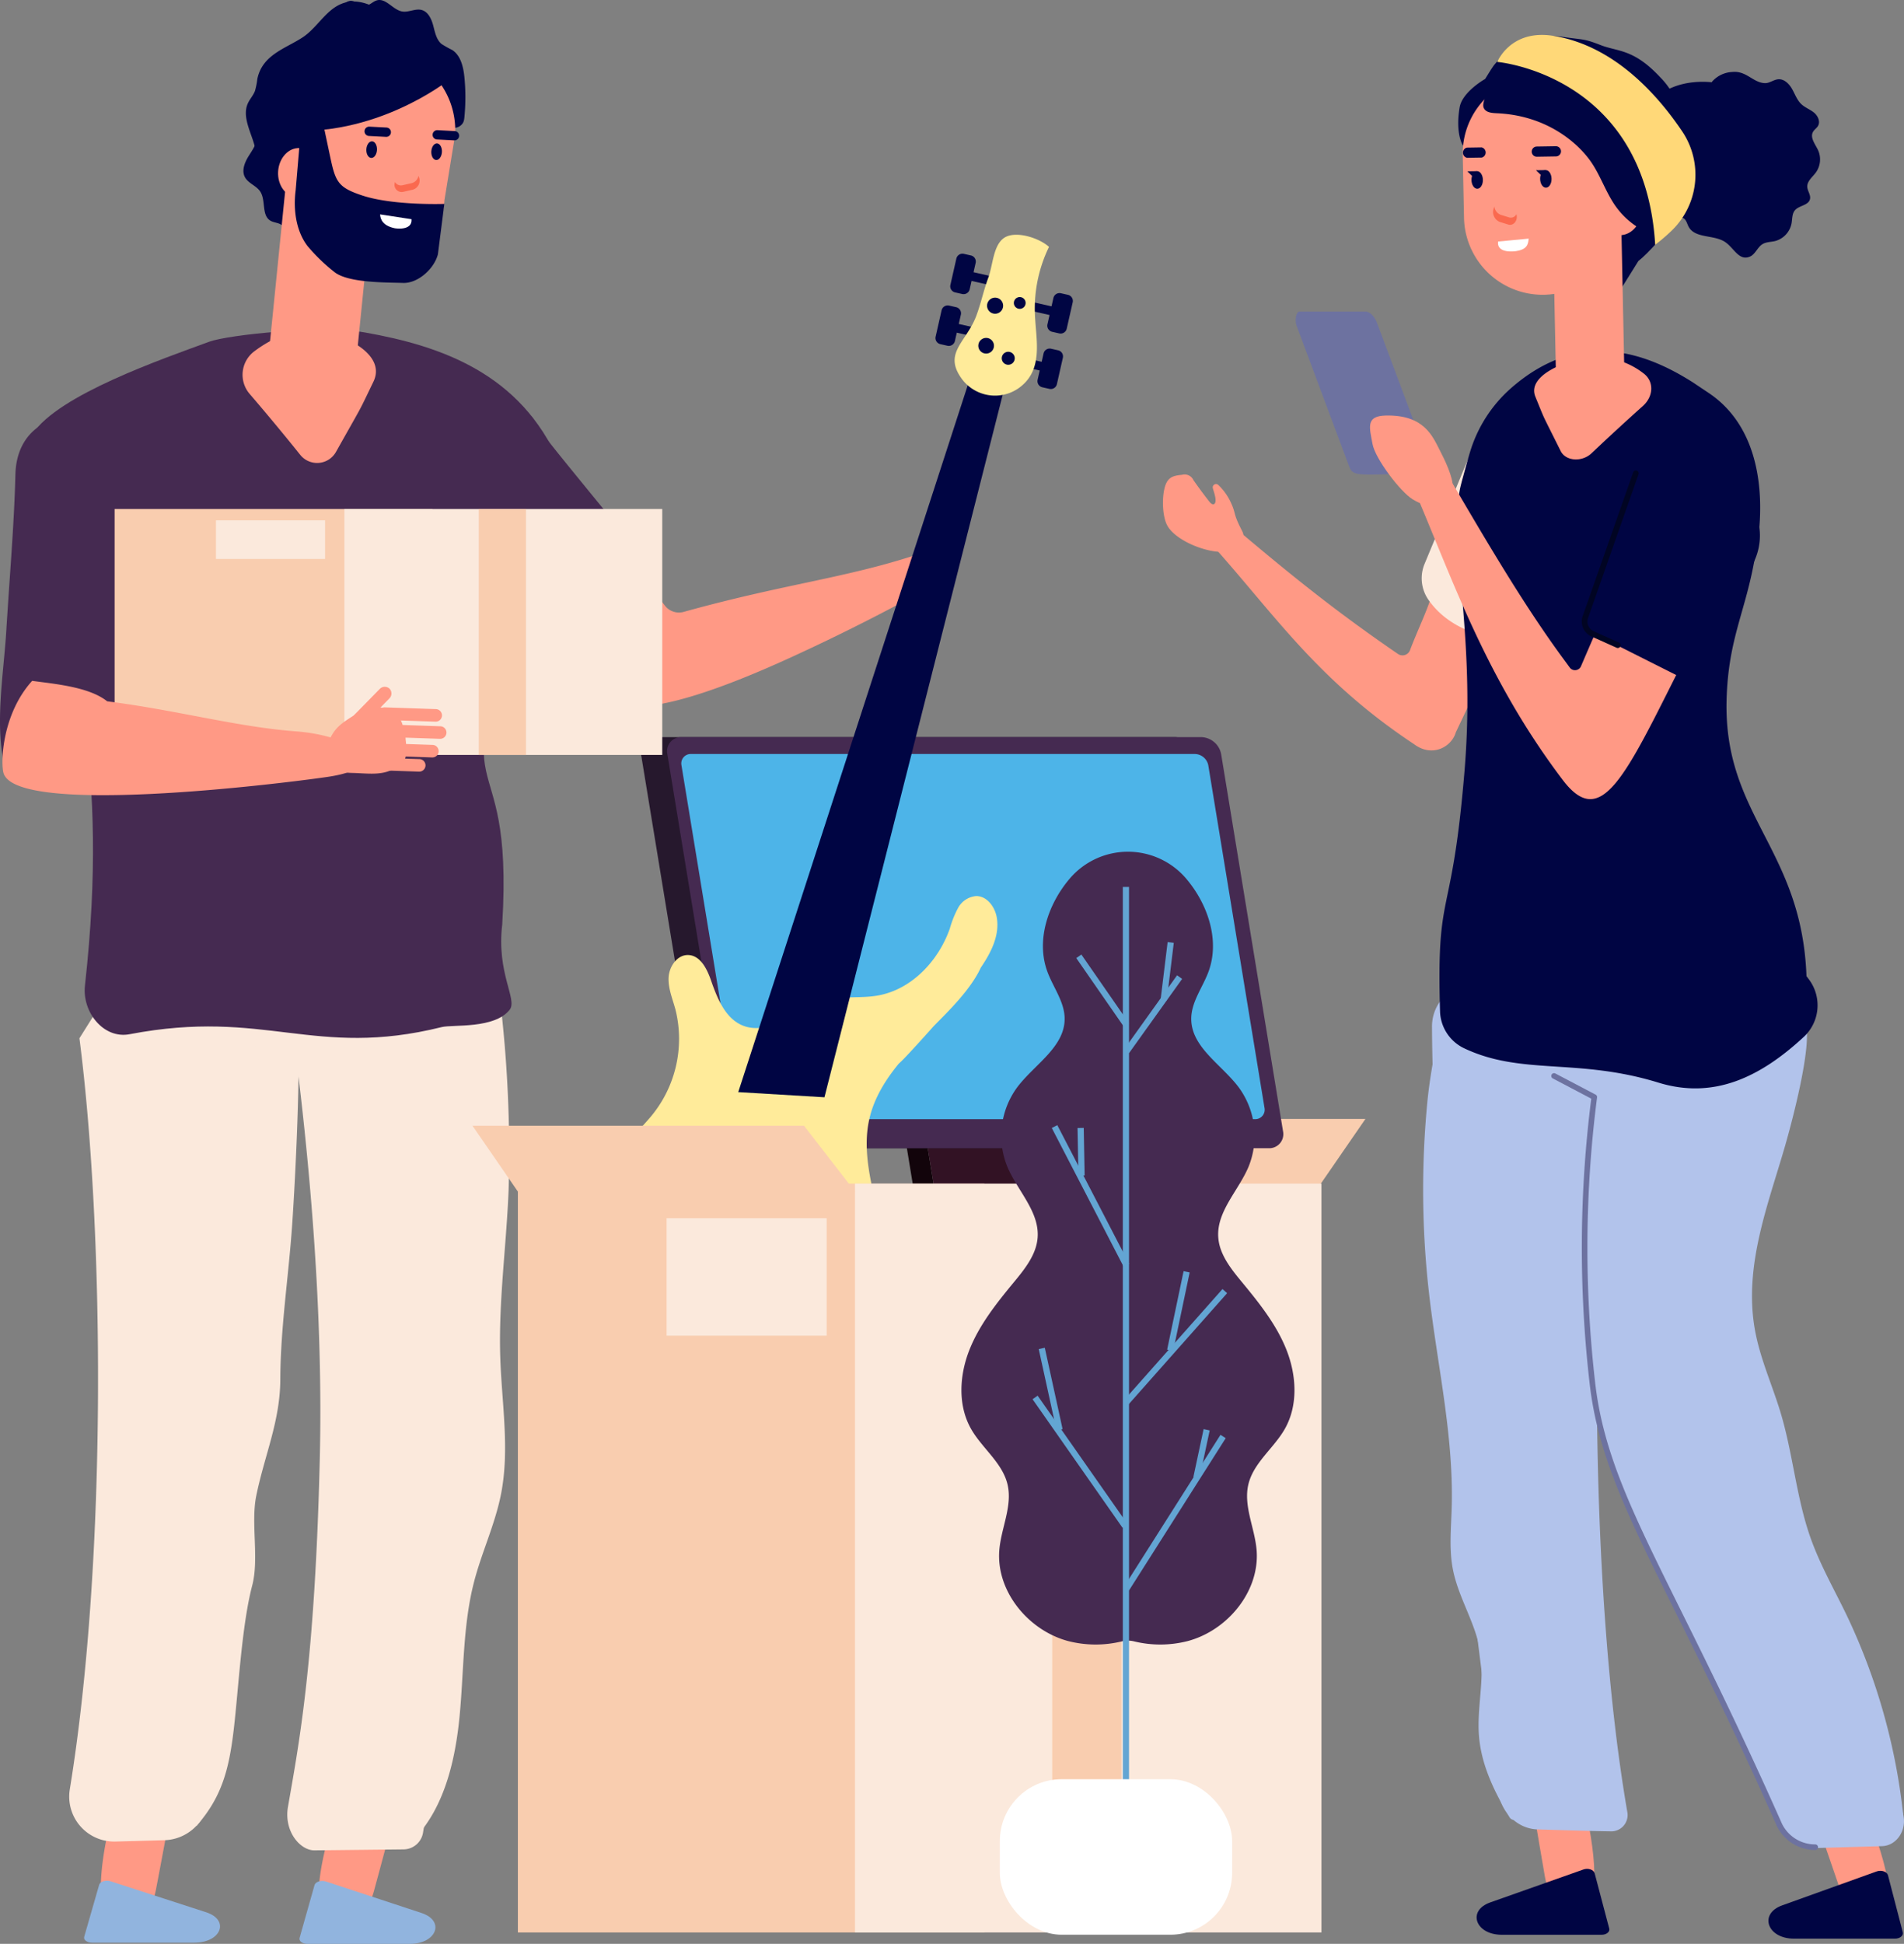 <svg xmlns="http://www.w3.org/2000/svg" width="466.769" height="476.446" viewBox="0 0 466.769 476.446">
  <rect x="0" y="0" width="466.769" height="476.446" fill="#808080" stroke="none"/>
  <g id="img_success_reserved" transform="translate(-919.459 -187.018)">
    <g id="Сгруппировать_1747" data-name="Сгруппировать 1747" transform="translate(1159.286 461.27)">
      <path id="Контур_4975" data-name="Контур 4975" d="M1234.664,563.807h83.649l11.264-16.339h-82.266Z" transform="translate(-1234.664 -547.468)" fill="#f9cdaf"/>
    </g>
    <g id="Сгруппировать_1749" data-name="Сгруппировать 1749" transform="translate(1076.55 367.684)">
      <g id="Сгруппировать_1748" data-name="Сгруппировать 1748" transform="translate(60.015 67.995)">
        <path id="Контур_4976" data-name="Контур 4976" d="M1204.8,515.092l7.252,44.185h5.111l-6.413-39.075A6.264,6.264,0,0,0,1204.8,515.092Z" transform="translate(-1204.803 -514.135)" fill="#12040b"/>
        <path id="Контур_4977" data-name="Контур 4977" d="M1218.72,558.967l-7.407-45.132H1256.3l7.407,45.132Z" transform="translate(-1206.36 -513.834)" fill="#321224"/>
      </g>
      <path id="Контур_4978" data-name="Контур 4978" d="M1273.42,525.237H1146.014a5.123,5.123,0,0,1-4.866-4.179l-15.167-92.41a3.456,3.456,0,0,1,3.494-4.179H1256.88a5.122,5.122,0,0,1,4.865,4.179l15.167,92.41A3.456,3.456,0,0,1,1273.42,525.237Z" transform="translate(-1125.925 -424.468)" fill="#26182d"/>
      <path id="Контур_4979" data-name="Контур 4979" d="M1281.908,525.237H1154.5a5.123,5.123,0,0,1-4.866-4.179l-15.167-92.41a3.456,3.456,0,0,1,3.493-4.179h127.406a5.122,5.122,0,0,1,4.865,4.179l15.167,92.41A3.457,3.457,0,0,1,1281.908,525.237Z" transform="translate(-1127.954 -424.468)" fill="#452a51"/>
      <path id="Контур_4980" data-name="Контур 4980" d="M1141.39,429.911h123.5a3.426,3.426,0,0,1,3.28,2.764l7.051,42.96,5.769,35.151.962,5.864a2.311,2.311,0,0,1-2.372,2.764h-123.5a3.427,3.427,0,0,1-3.28-2.764l-3.758-22.9-2.974-18.119-7.051-42.96A2.312,2.312,0,0,1,1141.39,429.911Z" transform="translate(-1129.047 -425.77)" fill="#4db4e8"/>
    </g>
    <path id="Контур_4981" data-name="Контур 4981" d="M1183.742,365.428c-17.213,5.6-32.331,7.1-56.562,13.839a4.33,4.33,0,0,1-4.531-1.452c-3.466-4.422-8.629-11.129-9.959-12.814-6.629,4.447-17.328,7.58-25.484,10.01,4.638,6.4,19.855,22.5,26.414,27,.042.023,6.6,3.472,38.529-11,19.076-8.646,34.018-16.95,39.51-20.157l-1.575-7.065A52.646,52.646,0,0,0,1183.742,365.428Z" transform="translate(-40.115 -42.272)" fill="#ff9985"/>
    <path id="Контур_4982" data-name="Контур 4982" d="M1066.355,324.66c-8.208-1.978-17.747,10.323-13.1,17.313l1.027,1.541c5.451,8.035,20.832,24.246,25.907,32.47,1.624,2.632,4.3,2.155,7.3,1.37,7.69-2.011,13.451-6.645,20.1-11.33a6.8,6.8,0,0,0,1.78-9.19c-2.421-3.85-23.882-29.263-25.989-32.664-5.875-9.483,3.929,5.543-6.986,2.912Z" transform="translate(-31.704 -32.039)" fill="#452a51"/>
    <g id="Сгруппировать_1753" data-name="Сгруппировать 1753" transform="translate(1268.341 422.508)">
      <path id="Контур_4983" data-name="Контур 4983" d="M1379.415,577.788c2,17.622,6.111,35.092,5.586,52.839-.148,5-.66,10.065.273,14.962,1.357,7.125,5.666,13.311,6.758,20.49,1.02,6.7-.871,13.559-.354,20.329.556,7.274,3.807,13.838,7.494,20.03a1.347,1.347,0,0,0,2.5-.857c-.981-33.065-1.545-66.157-1.131-99.234V508.471c-3.537-1.176-7.173-1.984-10.612-3.466a4.137,4.137,0,0,1-2.3-1.778c-.684-1.426.16-3.276-.447-4.745-2.989-7.221-4.4,7.81-4.473,8.467-.924,8.019-2.87,15.881-3.655,23.966A223.927,223.927,0,0,0,1379.415,577.788Z" transform="translate(-1377.995 -496.523)" fill="#b2c3eb"/>
      <path id="Контур_4984" data-name="Контур 4984" d="M1478.819,590.7c1.258,7.283,4.369,13.9,6.445,20.916,2.913,9.841,3.786,20.456,7.15,30.092,2.357,6.752,5.867,12.827,8.925,19.168a151.3,151.3,0,0,1,13.919,49.319,472.4,472.4,0,0,0-39.778-77.834c-7.291-11.462-15.409-23.626-15.79-37.989-.225-8.474,2.326-16.663,4.84-24.6,4.5-14.19,9.032-28.481,15.731-41.385,2.988-5.755,8.332-21.21,11.027-12.591,1.717,5.487-3.474,24.678-4.976,29.912C1482.179,560.1,1476.126,575.1,1478.819,590.7Z" transform="translate(-1397.528 -500.52)" fill="#b2c3eb"/>
      <path id="Контур_4985" data-name="Контур 4985" d="M1426.973,773.068H1414.08c.8,4.726,1.587,9.455,2.415,14.16,2.363,13.431,16.535,17.818,10.73-12.786C1427.139,773.994,1427.057,773.521,1426.973,773.068Z" transform="translate(-1386.625 -562.656)" fill="#ff9985"/>
      <g id="Сгруппировать_1750" data-name="Сгруппировать 1750" transform="translate(13.114 222.57)">
        <path id="Контур_4986" data-name="Контур 4986" d="M1398.561,797.276l22.876-8.083c1.127-.4,2.5.062,2.722.915l3.583,13.576c.208.791-.681,1.517-1.856,1.517h-24.5C1394.946,805.2,1392.843,799.3,1398.561,797.276Z" transform="translate(-1395.23 -789.047)" fill="#000543"/>
      </g>
      <path id="Контур_4987" data-name="Контур 4987" d="M1382.356,509.27a8.473,8.473,0,0,1,7.151-4.094h32.656l2.109.064,1.621,2.119-.083,8.873c-6.044,46.617-6.959,133.65,2.9,190.841a4.013,4.013,0,0,1-3.716,4.9c-2.344-.021-6.86-.127-18.265-.48-4.822-.148-8.869-4.018-9.632-9.206-3.573-24.307-6.7-49.056-9.466-77.109-4.885-49.629-6.718-92.9-6.772-110.218A10.47,10.47,0,0,1,1382.356,509.27Z" transform="translate(-1378.68 -498.592)" fill="#b2c3eb"/>
      <path id="Контур_4988" data-name="Контур 4988" d="M1517.682,773.068h-13.116q2.834,8.316,5.712,16.6c4.681,13.391,19.447,16.566,8.366-13.908C1518.323,774.885,1518,773.967,1517.682,773.068Z" transform="translate(-1408.263 -562.656)" fill="#ff9985"/>
      <g id="Сгруппировать_1751" data-name="Сгруппировать 1751" transform="translate(84.652 223.044)">
        <path id="Контур_4989" data-name="Контур 4989" d="M1492.628,798.142l23.175-8.321c1.142-.41,2.53.064,2.758.943l3.63,13.975c.211.813-.689,1.561-1.881,1.561h-24.822C1488.966,806.3,1486.835,800.221,1492.628,798.142Z" transform="translate(-1489.254 -789.671)" fill="#000543"/>
      </g>
      <path id="Контур_4990" data-name="Контур 4990" d="M1436.552,506.893l.858-3.463H1472.9l.45.262c.778.118,2.445.27,3.4.357a20.331,20.331,0,0,1,3.826.513l4.228,1.336-3.187,10.967c-20.851,71.7-20.851,71.7-2.263,116.39,14.82,35.636,20.511,47.366,28.546,73.843,1.185,3.9-1.364,7.972-5.083,8.08l-16.806.485a9.721,9.721,0,0,1-9.034-6.045c-27.273-61.4-42.619-80.549-45.643-108.15C1427.688,568.086,1429.49,535.383,1436.552,506.893Z" transform="translate(-1390.312 -498.175)" fill="#b2c3eb"/>
      <g id="Сгруппировать_1752" data-name="Сгруппировать 1752" transform="translate(31.416 27.542)">
        <path id="Контур_4991" data-name="Контур 4991" d="M1483.738,723.127a10.449,10.449,0,0,1-9.405-6.454c-9.64-21.7-17.843-38.23-24.432-51.511-12.035-24.248-19.3-38.883-21.266-56.843a290.2,290.2,0,0,1,.451-69.347l-9.433-4.96a.684.684,0,1,1,.637-1.211l9.857,5.181a.684.684,0,0,1,.36.7,288.529,288.529,0,0,0-.51,69.491c1.941,17.717,9.164,32.272,21.131,56.384,6.6,13.292,14.805,29.833,24.458,51.562a9.038,9.038,0,0,0,8.387,5.638.685.685,0,0,1,.041,1.37C1483.92,723.125,1483.829,723.127,1483.738,723.127Z" transform="translate(-1419.286 -532.722)" fill="#6d72a0"/>
      </g>
    </g>
    <path id="Контур_4992" data-name="Контур 4992" d="M1484.966,214.329c.729,1.271,1.218,2.73,2.271,3.734.9.857,2.126,1.284,3.094,2.064s1.66,2.217,1,3.316c-.313.521-.869.856-1.18,1.376-.878,1.465.561,3.109,1.251,4.635a5.5,5.5,0,0,1-.606,5.406c-.817,1.1-2.115,2.07-2.085,3.435.026,1.076.927,2.048.657,3.1-.4,1.539-2.688,1.5-3.7,2.72-.713.861-.61,2.1-.81,3.2a5.57,5.57,0,0,1-4.008,4.315c-1.062.261-2.228.2-3.162.791-1.2.767-1.712,2.448-3.013,3.017-2.706,1.177-3.9-2.085-6.1-3.564-2.768-1.863-7.389-.8-8.964-3.78-.369-.7-.53-1.585-1.186-2.011s-1.591-.2-2.3-.561c-1.331-.67-1.147-2.8-1.879-4.035a9.477,9.477,0,0,0-.733-.731c-6.079-6.422-8.21-14.922-4.526-21.163,3.052-5.171,9.367-7.548,16.3-6.883.051-.064.075-.131.129-.194a7.026,7.026,0,0,1,4.908-2.321c3.481-.36,5.053,2.617,7.994,2.735,1.125.044,2.124-.841,3.248-.942C1483.025,211.855,1484.238,213.058,1484.966,214.329Z" transform="translate(-126.198 -5.535)" fill="#000543"/>
    <g id="Сгруппировать_1754" data-name="Сгруппировать 1754" transform="translate(1276.947 195.836)">
      <path id="Контур_4993" data-name="Контур 4993" d="M1425.542,250.96c3.7-2.781,11.141-5.509,13.987-7.863a29.086,29.086,0,0,0,5.293-5.282,11.861,11.861,0,0,0,2.038-5.43c-.006.033-1.573-2.837-.311-.733a20.049,20.049,0,0,1-2.878-14.245,18.24,18.24,0,0,0-4.707-8.531c-6.674-7.2-10.383-6.333-14.757-8.039-4.293-1.675-4.094-1.217-9.618-2.052a17.563,17.563,0,0,0-13.648,3.943,33.018,33.018,0,0,0-2.869,3.037c-.778,1.088-1.458,2.245-2.17,3.379-1.217.691-5.683,3.6-6.251,6.958-1.114,6.592.833,9.4.833,9.4,3.341-.51,6.424-4.972,9.289-4.373a9.23,9.23,0,0,1,2.586,1.052c4,2.511,7.306,4.554,8.626,9.454,1.082,4.018-.393,8.912,2.541,12,2.623,2.757,7.558,2.6,10.409,5.153A7.353,7.353,0,0,1,1425.542,250.96Z" transform="translate(-1389.307 -198.608)" fill="#000543"/>
      <path id="Контур_4994" data-name="Контур 4994" d="M1461.484,237.75c-.574,3.252-12.394,18.45-17.149,22.134-.019.015-4.631,7.46-4.65,7.446-5.554-4.224-1.016-16.632-1.016-16.632,1.174-1.2,1.733-3.657,1.287-6.343-.593-3.566-2.728-6.177-4.77-5.83-.155.027-.271.158-.411.229l11.752-14.6C1449.169,230.186,1463.83,224.462,1461.484,237.75Z" transform="translate(-1400.18 -204.716)" fill="#000543"/>
    </g>
    <g id="Сгруппировать_1755" data-name="Сгруппировать 1755" transform="translate(1204.56 290.256)">
      <path id="Контур_4995" data-name="Контур 4995" d="M1314.411,355.755c16.767,14.262,27.545,22.6,41.095,31.9a1.973,1.973,0,0,0,3.009-1.068c3.123-8.108,5.935-12.6,6.963-21.172,8.58,3.6,13.845,4.915,21.877,4.259l-17.647,37.163c-1.04,3.639-5.813,6.254-10.234,2.946-23.759-15.745-34.109-31.7-49.7-49.071C1314.063,359.213,1311.772,359.207,1314.411,355.755Z" transform="translate(-1297.899 -330.608)" fill="#ff9985"/>
      <path id="Контур_4996" data-name="Контур 4996" d="M1310.815,346.762a13.911,13.911,0,0,0-3.082-4.317.812.812,0,0,0-1.341.783c.238.925,1.13,3.217.386,3.855-.363.312-.89-.1-1.185-.472q-2.057-2.632-3.971-5.372a2.358,2.358,0,0,0-2.779-1.274c-2.368.213-3.742.641-4.374,3.651-.565,2.691-.35,6.667.724,8.708,2.062,3.92,10.439,7.148,14.657,6.425,2.187-.374,5.048-2.46,3.729-5.009C1311.2,349.145,1312.2,349.749,1310.815,346.762Z" transform="translate(-1294.167 -326.823)" fill="#ff9985"/>
      <path id="Контур_4997" data-name="Контур 4997" d="M1392.764,322.7l-14.5,34.92a9.221,9.221,0,0,0,.844,8.738c2.8,4.09,8.7,9.283,20.776,10C1399.886,376.366,1413.278,339.705,1392.764,322.7Z" transform="translate(-1314.106 -322.704)" fill="#fbe9dc"/>
    </g>
    <g id="Сгруппировать_1757" data-name="Сгруппировать 1757" transform="translate(1310.563 290.461)">
      <g id="Сгруппировать_1756" data-name="Сгруппировать 1756" transform="translate(0 0)">
        <path id="Контур_4998" data-name="Контур 4998" d="M1433.489,358.864c1.838-7.359,3.341-14.86,4.548-21.569,3.358-18.676,27.552-17.872,34.18-4.589l-15.563,35.427C1448.542,369.4,1440.64,364.826,1433.489,358.864Z" transform="translate(-1433.489 -322.974)" fill="#267067"/>
      </g>
    </g>
    <path id="Контур_4999" data-name="Контур 4999" d="M1389.4,403.077c2.547-30.675-2.718-50.236-1.465-66.19l-.07-.056q.087-.912.222-1.817a23.388,23.388,0,0,1,.555-2.58c.009-.035.011-.071.02-.106.634-2.284,1.322-4.947,2.134-7.6a33.807,33.807,0,0,1,10.045-15.552c16.938-14.822,33.262-8.548,44.5-1.413l3.868,2.584c18.219,12.168,11.44,40.015,11.44,40.015-2.264,13.562-6.589,20.092-7,35.207-.766,28.538,18.444,36.447,19.584,67.755,0,0,.275.351.693.924a10.564,10.564,0,0,1-1.218,13.841c-10.936,10.182-22.349,15.464-35.787,11.329-19.882-6.117-33.478-1.687-47.677-8.446a10.351,10.351,0,0,1-5.843-9.045C1382.482,430.871,1386.251,440.988,1389.4,403.077Z" transform="translate(-110.914 -27.051)" fill="#000543"/>
    <path id="Контур_5000" data-name="Контур 5000" d="M1337.838,287.4h16.272c.913,0,2.105,1.023,2.767,2.783l12.517,33.46c.588,1.573-.207,3.492-1.438,3.5-15.346.1-16.9.921-17.889-1.726l-12.918-34.574C1336.643,289.488,1337.062,287.4,1337.838,287.4Z" transform="translate(-99.834 -24.005)" fill="#6d72a0"/>
    <g id="Сгруппировать_1766" data-name="Сгруппировать 1766" transform="translate(1278.041 202.607)">
      <g id="Сгруппировать_1764" data-name="Сгруппировать 1764" transform="translate(0 0)">
        <g id="Сгруппировать_1763" data-name="Сгруппировать 1763">
          <path id="Контур_5001" data-name="Контур 5001" d="M1404.115,231.325l21.139-.33a1.728,1.728,0,0,0,1.7-1.75l-.176-11.262a3.415,3.415,0,0,0-3.457-3.351l-19.457.3a8.2,8.2,0,0,0,.256,16.389Z" transform="translate(-1391.952 -209.211)" fill="#ffa27f"/>
          <path id="Контур_5002" data-name="Контур 5002" d="M1444.308,256.705a22.105,22.105,0,0,1-4.127,7.638c-.017.018-.012.094-.028.077A15.529,15.529,0,0,1,1435.6,253.7c1.323-1.007,2.223-3.334,2.172-6.029-.069-3.579-1.786-6.444-3.837-6.4a1.6,1.6,0,0,0-.436.165l13.611-12.62C1448.831,235.112,1448.514,244.025,1444.308,256.705Z" transform="translate(-1400.969 -212.604)" fill="#000543"/>
          <g id="Сгруппировать_1758" data-name="Сгруппировать 1758" transform="translate(0 7.166)">
            <path id="Контур_5003" data-name="Контур 5003" d="M1397.851,216.926a19.1,19.1,0,0,0-7.1,15.155l.317,15.461a19.275,19.275,0,0,0,38.542-.791L1429.3,231.8Z" transform="translate(-1390.745 -216.926)" fill="#ff9985"/>
          </g>
          <g id="Сгруппировать_1759" data-name="Сгруппировать 1759" transform="translate(22.159 38.194)">
            <path id="Контур_5004" data-name="Контур 5004" d="M1434.686,302.233l-11.182.229c-1.537.032-2.828-1.569-2.869-3.557l-.765-37.3c-.04-1.987,1.184-3.641,2.722-3.672l11.181-.23c1.538-.031,2.83,1.57,2.87,3.558l.765,37.3C1437.448,300.549,1436.224,302.2,1434.686,302.233Z" transform="translate(-1419.869 -257.705)" fill="#ff9985"/>
          </g>
          <path id="Контур_5005" data-name="Контур 5005" d="M1414.213,234.2l4.687-.073a1.245,1.245,0,1,1,.039,2.49l-4.687.073a1.245,1.245,0,0,1-.039-2.49Z" transform="translate(-1396.064 -213.872)" fill="#000543"/>
          <path id="Контур_5006" data-name="Контур 5006" d="M1391.769,234.554l3.639-.056a1.285,1.285,0,0,1,.039,2.49l-3.639.057a1.285,1.285,0,0,1-.039-2.49Z" transform="translate(-1390.763 -213.962)" fill="#000543"/>
          <path id="Контур_5007" data-name="Контур 5007" d="M1400.718,253.944l.147-.418a2.4,2.4,0,0,0,1.55,2.049l2.1.647a1.514,1.514,0,0,0,1.75-.8l.047.236c.284,1.421-.829,2.678-2.042,2.305l-2.1-.647A2.615,2.615,0,0,1,1400.718,253.944Z" transform="translate(-1393.092 -218.512)" fill="#fa694f"/>
          <g id="Сгруппировать_1760" data-name="Сгруппировать 1760" transform="translate(17.968 26.103)">
            <path id="Контур_5008" data-name="Контур 5008" d="M1415.695,243.991c.019,1.189.66,2.144,1.435,2.132s1.385-.986,1.366-2.176-.661-2.144-1.434-2.132S1415.677,242.8,1415.695,243.991Z" transform="translate(-1414.68 -241.815)" fill="#000543"/>
            <path id="Контур_5009" data-name="Контур 5009" d="M1416.743,241.815l-2.382.037,1.491,1.445Z" transform="translate(-1414.361 -241.815)" fill="#000543"/>
          </g>
          <g id="Сгруппировать_1761" data-name="Сгруппировать 1761" transform="translate(1.138 26.366)">
            <path id="Контур_5010" data-name="Контур 5010" d="M1393.575,244.337c.019,1.189.66,2.143,1.433,2.132s1.386-.987,1.367-2.176-.661-2.144-1.433-2.132S1393.557,243.147,1393.575,244.337Z" transform="translate(-1392.56 -242.161)" fill="#000543"/>
            <path id="Контур_5011" data-name="Контур 5011" d="M1394.622,242.161l-2.382.037,1.491,1.445Z" transform="translate(-1392.241 -242.161)" fill="#000543"/>
          </g>
          <g id="Сгруппировать_1762" data-name="Сгруппировать 1762" transform="translate(33.028 28.93)">
            <path id="Контур_5012" data-name="Контур 5012" d="M1439.471,245.531c3.009-.062,5.509,2.827,5.584,6.454s-2.305,6.615-5.315,6.677-5.509-2.827-5.584-6.453S1436.46,245.592,1439.471,245.531Z" transform="translate(-1434.154 -245.53)" fill="#ff9985"/>
          </g>
          <path id="Контур_5013" data-name="Контур 5013" d="M1435.071,222.3c-2.247-4.443-2.97-10.082-7.017-12.936-2.506-1.766-5.758-2.008-8.8-1.793a70.55,70.55,0,0,0-10.845,1.916l-7.815,1.8a1.93,1.93,0,0,0-.847.345,1.988,1.988,0,0,0-.5.888c-.444,1.261-2.2,4.326-1.834,5.625.408,1.457,2.259,1.478,3.488,1.538,12.626.626,20.1,7.821,22.941,11.987,2.338,3.433,3.629,7.52,6.05,10.895a19.284,19.284,0,0,0,5.914,5.391c.1.057.2.1.3.156l6.479-15.988C1439.939,228.956,1436.933,225.985,1435.071,222.3Z" transform="translate(-1392.327 -207.507)" fill="#000543"/>
        </g>
      </g>
      <g id="Сгруппировать_1765" data-name="Сгруппировать 1765" transform="translate(8.655 42.9)">
        <path id="Контур_5014" data-name="Контур 5014" d="M1409.647,263.891c-.148,1.318-.273,2.631-3.132,3.064,0,0-4.778.759-4.37-2.355Z" transform="translate(-1402.121 -263.891)" fill="#fff"/>
      </g>
    </g>
    <path id="Контур_5015" data-name="Контур 5015" d="M1401.892,204.887s36.237,3.1,38.707,44.813a44.049,44.049,0,0,0,3.959-3.382A19.027,19.027,0,0,0,1447.282,222c-6.1-9.089-16.823-21.175-31.716-23.514C1405.108,196.847,1401.892,204.887,1401.892,204.887Z" transform="translate(-115.369 -2.69)" fill="#ffd878"/>
    <path id="Контур_5016" data-name="Контур 5016" d="M1427.268,302.143a18.824,18.824,0,0,1,13.258,3.85c2.655,1.937,2.6,5.622-.131,8.067q-6.36,5.688-12.527,11.535c-2.387,2.263-6.353,1.986-7.612-.543-4.952-9.942-3.6-6.969-6.19-13.3C1411.932,306.542,1421.673,302.765,1427.268,302.143Z" transform="translate(-118.209 -27.506)" fill="#ff9985"/>
    <g id="Сгруппировать_1769" data-name="Сгруппировать 1769" transform="translate(1255.321 288.856)">
      <g id="Сгруппировать_1767" data-name="Сгруппировать 1767" transform="translate(0)">
        <path id="Контур_5017" data-name="Контур 5017" d="M1380.826,335.5q1.4,2.378,2.807,4.783c8.751,14.924,17.8,30.355,27.259,43.269l1.885,2.573a1.6,1.6,0,0,0,2.768-.3c1.582-3.691,4.378-10.176,5.012-11.407l19.725,10.79c-13.938,27.705-19.779,40.938-29.214,28.48-18.347-24.2-26.609-48.012-35.51-69.043-.813-1.921-1.6-3.911-2.369-5.713C1376.331,338.762,1377.984,337.954,1380.826,335.5Z" transform="translate(-1363.826 -324.365)" fill="#ff9985"/>
        <path id="Контур_5018" data-name="Контур 5018" d="M1378.016,329.44c1.121,2.166,3.277,6.552,3.134,8.987s.082,2.048-1.978,3.355c-2.653,1.684-5.175,1.28-7.845-.376-3.078-1.908-9.176-9.972-9.824-13.534-.733-4.031-1.771-6.89,3.24-7C1374.148,320.662,1376.2,325.923,1378.016,329.44Z" transform="translate(-1360.883 -320.864)" fill="#ff9985"/>
      </g>
      <path id="Контур_5019" data-name="Контур 5019" d="M1471.43,359.127,1460.8,384.016a6.589,6.589,0,0,1-9.019,3.3l-19.693-9.895a6.581,6.581,0,0,1-3.1-8.486c5.052-11.727,14.844-35.509,14.844-35.509l18.281,5.627A14.886,14.886,0,0,1,1471.43,359.127Z" transform="translate(-1377.042 -323.868)" fill="#000543"/>
      <g id="Сгруппировать_1768" data-name="Сгруппировать 1768" transform="translate(51.911 13.467)">
        <path id="Контур_5020" data-name="Контур 5020" d="M1430.183,378.321a4.008,4.008,0,0,1-.852-4.037l12.379-35.254a.694.694,0,0,1,.885-.427.7.7,0,0,1,.427.885l-12.378,35.254a2.6,2.6,0,0,0,1.387,3.23l6.257,2.811a.7.7,0,0,1-.572,1.269l-6.257-2.811A3.944,3.944,0,0,1,1430.183,378.321Z" transform="translate(-1429.109 -338.563)" fill="#010523"/>
      </g>
    </g>
    <path id="Контур_5021" data-name="Контур 5021" d="M1076.106,554.646c-.544,13.717-2.5,27.389-2.037,41.109.374,11.132,2.325,22.407.193,33.305-1.452,7.419-4.734,14.271-6.626,21.574-2.745,10.6-2.484,21.8-3.526,32.746s-3.722,22.378-10.985,30.1q4.607-45.9,9.212-91.809c1.351-13.463,2.7-27.118.717-40.49-1.359-9.166-4.271-18.1-4.5-27.38a46.887,46.887,0,0,1,9.485-29.451c1.024-1.325,2.2-2.836,1.964-4.544-.2-1.479-1.388-2.524-2.229-3.711-4.5-6.361,5.131-21.3,6.844-2.729A314.787,314.787,0,0,1,1076.106,554.646Z" transform="translate(-31.965 -75.892)" fill="#fbe9dc"/>
    <path id="Контур_5022" data-name="Контур 5022" d="M955.633,763.71c-.694,3.838-1.406,7.562-2.142,11.121-6.49,31.4,9.352,26.9,11.993,13.119q1.986-10.359,3.862-20.784a24.194,24.194,0,0,1-2.815,1.968C962.358,770.544,958.017,768.287,955.633,763.71Z" transform="translate(-7.768 -137.91)" fill="#ff9985"/>
    <g id="Сгруппировать_1770" data-name="Сгруппировать 1770" transform="translate(940.071 647.985)">
      <path id="Контур_5023" data-name="Контур 5023" d="M976.468,800.6l-23.43-7.6c-1.154-.374-2.557.058-2.788.861l-3.67,12.763c-.214.743.7,1.426,1.9,1.426h25.1C980.171,808.055,982.325,802.5,976.468,800.6Z" transform="translate(-946.55 -792.869)" fill="#91b4de"/>
    </g>
    <path id="Контур_5024" data-name="Контур 5024" d="M944.265,516.727l9.493-15.139h30.579a9.672,9.672,0,0,1,7.994,4.2,10.072,10.072,0,0,1,1.675,5.833c-.059,17.773-2.11,62.171-7.57,113.094-3.087,28.8-6.591,54.2-10.586,79.154a11.232,11.232,0,0,1-10.781,9.416c-5.133.145-9.018.25-12,.325A11.016,11.016,0,0,1,941.9,700.843C951.177,643.877,950.271,563.169,944.265,516.727Z" transform="translate(-5.332 -75.226)" fill="#fbe9dc"/>
    <path id="Контур_5025" data-name="Контур 5025" d="M1027.831,762.814c-1,3.83-2.013,7.543-3.033,11.087-9.006,31.27,7.147,28.012,10.894,14.271q2.817-10.329,5.528-20.731a23.879,23.879,0,0,1-2.965,1.761C1033.981,770.287,1029.837,767.646,1027.831,762.814Z" transform="translate(-24.547 -137.696)" fill="#ff9985"/>
    <g id="Сгруппировать_1771" data-name="Сгруппировать 1771" transform="translate(992.87 648.033)">
      <path id="Контур_5026" data-name="Контур 5026" d="M1045.862,800.792l-23.43-7.722c-1.154-.38-2.558.059-2.789.874l-3.669,12.969c-.214.755.7,1.45,1.9,1.45h25.1C1049.565,808.362,1051.718,802.722,1045.862,800.792Z" transform="translate(-1015.943 -792.931)" fill="#91b4de"/>
    </g>
    <path id="Контур_5027" data-name="Контур 5027" d="M1010.677,496.723l.794,5.528c6.244,43.5,9,82.652,8.2,116.379-1.188,49.794-5.13,69.959-7.8,85.3-1.052,6.052,3.028,10.712,6.491,10.677l21.876-.238a4.884,4.884,0,0,0,4.743-4.121c4.475-27.252,8.42-54.456,12.276-90.989,4.109-38.933,4.207-73.935,4.288-102.06.015-5.548.031-10.762.078-15.6l.046-4.879Z" transform="translate(-21.814 -74.063)" fill="#fbe9dc"/>
    <path id="Контур_5028" data-name="Контур 5028" d="M1006.224,563.561c-.862,12.677-2.865,25.273-2.914,37.979-.039,10.309-3.823,18.49-5.886,28.516-1.4,6.825.745,15.38-1.012,22.085-2.551,9.734-3.33,25.08-4.51,35.182s-3.043,16.784-9.166,23.733c3.428-28.231,6.842-57.624,10.271-85.855,1.508-12.42,3.019-25.017,1.824-37.442-.82-8.516-2.905-16.861-2.8-25.452a47.655,47.655,0,0,1,8.592-26.991c.871-1.2,1.867-2.566,1.732-4.152-.118-1.373-3.81-6.928-4.455-8.05-3.453-6.006,8.94-26.846,9.757-9.619C1008.256,526.189,1007.088,550.854,1006.224,563.561Z" transform="translate(-15.132 -76.476)" fill="#fbe9dc"/>
    <g id="Сгруппировать_1773" data-name="Сгруппировать 1773" transform="translate(927.31 267.846)">
      <g id="Сгруппировать_1772" data-name="Сгруппировать 1772" transform="translate(0)">
        <path id="Контур_5029" data-name="Контур 5029" d="M1051.683,356.991c2.355-6.089,9.931-25.253,7.319-31.259-9.441-21.709-28.816-28.491-47.544-31.809-10.483-1.857-33.613.551-38.24,2.257-11.245,4.148-36.964,12.953-43.3,22.575-1.433,2.175,8.749,16.737,6.58,17.877,2.137,40.585,12.491,61.238,6.254,117.369-.718,6.459,4.558,13.135,10.94,11.913,33.348-6.388,45.2,6.018,76.505-1.746,2.742-.68,13,.5,16.7-4.287,1.926-2.5-3.284-8.961-1.847-20.864C1048.039,389.848,1029.245,415,1051.683,356.991Z" transform="translate(-929.778 -293.251)" fill="#452a51"/>
      </g>
    </g>
    <g id="Сгруппировать_1776" data-name="Сгруппировать 1776" transform="translate(978.919 267.998)">
      <g id="Сгруппировать_1775" data-name="Сгруппировать 1775">
        <g id="Сгруппировать_1774" data-name="Сгруппировать 1774">
          <path id="Контур_5030" data-name="Контур 5030" d="M1011.751,323.953q-6.077-7.57-12.4-14.936a7.187,7.187,0,0,1,1.148-10.444c4.627-3.48,10.071-5.712,15.71-4.986,6.269.806,16.748,5.7,13.482,12.447-3.964,8.191-1.95,4.342-9.184,17.214A5.3,5.3,0,0,1,1011.751,323.953Z" transform="translate(-997.608 -293.45)" fill="#ff9985"/>
        </g>
      </g>
    </g>
    <g id="Сгруппировать_1777" data-name="Сгруппировать 1777" transform="translate(919.459 289.035)">
      <path id="Контур_5031" data-name="Контур 5031" d="M954.149,371.152c.785-12.126,1.583-21.736,1.835-31.745.539-21.429-32.2-25.651-32.746-4.042-.281,11.137-1.2,22.276-1.92,33.4-.1,1.552-.209,3.105-.3,4.657-.619,10.718-3.1,24.095-.133,34.549a5.568,5.568,0,0,0,.6,1.352l31.672-20.165C953.451,382.453,953.8,376.567,954.149,371.152Z" transform="translate(-919.459 -321.1)" fill="#452a51"/>
    </g>
    <g id="Сгруппировать_1785" data-name="Сгруппировать 1785" transform="translate(979.133 187.018)">
      <g id="Сгруппировать_1784" data-name="Сгруппировать 1784">
        <path id="Контур_5032" data-name="Контур 5032" d="M1003.5,214.354c-1.771,2.045-3.46,4.586-3.025,7.267a30.121,30.121,0,0,1,.766,3.244c.091,1.831-1.095,3.438-2.064,4.99s-1.778,3.54-.932,5.159c.807,1.545,2.8,2.086,3.76,3.539,1.423,2.152.282,5.773,2.461,7.128.9.561,2.124.487,2.931,1.182,1.128.974.876,2.932,1.921,4a2.743,2.743,0,0,0,3.2.276,6.59,6.59,0,0,0,2.331-2.512c1.144-1.882,2.025-4.1,1.593-6.265-.507-2.541-2.651-4.348-4.071-6.5-2.257-3.424-.448-8.076,1.932-11.427.784-1.1-.315-2.2.518-3.266a5.245,5.245,0,0,0,1.322-3.734,9.887,9.887,0,0,0-1.516-3.318,3.565,3.565,0,0,1-.3-3.494c.31-.488.811-.829,1.1-1.328.8-1.374-.321-2.684-1.634-2.973-1.287-.285-1.965.32-2.93,1.079A53.3,53.3,0,0,0,1003.5,214.354Z" transform="translate(-997.889 -191.615)" fill="#000543"/>
        <path id="Контур_5033" data-name="Контур 5033" d="M1059.575,205.858c-.26-2.48-.9-5.211-2.958-6.574a26.81,26.81,0,0,1-2.639-1.485c-1.277-1.072-1.609-2.88-2.038-4.505s-1.251-3.411-2.857-3.835c-1.533-.4-3.135.625-4.7.383-2.321-.36-4.022-3.383-6.282-2.732-.936.27-1.648,1.153-2.614,1.274-1.352.17-2.5-1.217-3.86-1.16a2.566,2.566,0,0,0-2.175,2.018,6.13,6.13,0,0,0,.22,3.152,8.169,8.169,0,0,0,3.182,4.973c2.009,1.227,4.549.879,6.87,1.241a9.484,9.484,0,0,1,7.863,7.069c.246,1.22.209,2.482.4,3.712a4.772,4.772,0,0,0,1.665,3.219,8.834,8.834,0,0,0,3.155,1.019,3.186,3.186,0,0,1,2.516,1.957c.132.514.047,1.07.2,1.579.414,1.4,1.988,1.443,3,.724.992-.705,1.011-1.545,1.107-2.675A49.824,49.824,0,0,0,1059.575,205.858Z" transform="translate(-1005.407 -187.018)" fill="#000543"/>
        <g id="Сгруппировать_1779" data-name="Сгруппировать 1779" transform="translate(8.493 36.293)">
          <g id="Сгруппировать_1778" data-name="Сгруппировать 1778">
            <path id="Контур_5034" data-name="Контур 5034" d="M1014.344,234.725c-2.725-.155-5.089,2.418-5.28,5.747s1.861,6.15,4.586,6.3,5.088-2.418,5.28-5.746S1017.069,234.879,1014.344,234.725Z" transform="translate(-1009.052 -234.718)" fill="#ff9985"/>
          </g>
        </g>
        <g id="Сгруппировать_1781" data-name="Сгруппировать 1781" transform="translate(13.54 17.407)">
          <g id="Сгруппировать_1780" data-name="Сгруппировать 1780">
            <path id="Контур_5035" data-name="Контур 5035" d="M1047.726,209.9a19.787,19.787,0,0,1,6.315,15.678l-2.608,15.953c-.619,10.752-9.627,18.607-16.39,17.612-10.2-1.5-19.948-9.195-19.33-19.946l.877-15.219Z" transform="translate(-1015.685 -209.896)" fill="#ff9985"/>
          </g>
        </g>
        <g id="Сгруппировать_1783" data-name="Сгруппировать 1783" transform="translate(6.248 43.323)">
          <g id="Сгруппировать_1782" data-name="Сгруппировать 1782">
            <path id="Контур_5036" data-name="Контур 5036" d="M1006.1,287.08l4-39.749a3.677,3.677,0,0,1,3.949-3.356l14.271,1.465a3.678,3.678,0,0,1,3.187,4.087l-3.878,38.415Z" transform="translate(-1006.101 -243.957)" fill="#ff9985"/>
          </g>
        </g>
        <path id="Контур_5037" data-name="Контур 5037" d="M1042.325,228.033l-4.243-.219a1.145,1.145,0,0,0-.121,2.286l4.243.219a1.145,1.145,0,0,0,.121-2.286Z" transform="translate(-1007.216 -196.773)" fill="#000543"/>
        <path id="Контур_5038" data-name="Контур 5038" d="M1064.3,229.169l-4.243-.219a1.144,1.144,0,0,0-.121,2.285l4.243.22a1.145,1.145,0,0,0,.121-2.286Z" transform="translate(-1012.473 -197.045)" fill="#000543"/>
        <path id="Контур_5039" data-name="Контур 5039" d="M1061.03,235.323c-.06,1.121-.69,2-1.408,1.962s-1.253-.975-1.195-2.1.69-2,1.408-1.962S1061.089,234.2,1061.03,235.323Z" transform="translate(-1012.365 -198.068)" fill="#000543"/>
        <path id="Контур_5040" data-name="Контур 5040" d="M1040.1,234.648c-.059,1.121-.69,2-1.409,1.963s-1.254-.976-1.194-2.1.69-2,1.408-1.962S1040.154,233.527,1040.1,234.648Z" transform="translate(-1007.359 -197.906)" fill="#000543"/>
        <path id="Контур_5041" data-name="Контур 5041" d="M1052.586,244.027l-.142-.39a2.266,2.266,0,0,1-1.7,1.821l-2.239.51a1.691,1.691,0,0,1-1.82-.8l-.057.215a1.767,1.767,0,0,0,2.079,2.2l2.239-.511A2.31,2.31,0,0,0,1052.586,244.027Z" transform="translate(-1009.53 -200.558)" fill="#fa694f"/>
        <path id="Контур_5042" data-name="Контур 5042" d="M1049.946,208.35s-8.177-5.528-20.758-2.813l4.5,4.332Z" transform="translate(-1005.374 -191.267)" fill="#ffb288"/>
        <path id="Контур_5043" data-name="Контур 5043" d="M1050.9,210.809s-17.889,14.157-40.537,12.033l.9-13.213,32.341-6.084Z" transform="translate(-1000.873 -190.97)" fill="#000543"/>
        <path id="Контур_5044" data-name="Контур 5044" d="M1015.906,226.939l-1.249,14.689c-.606,4.673.071,9.931,2.913,13.651a44.456,44.456,0,0,0,6.742,6.481c3.534,2.594,12.771,2.412,16.662,2.555,3.632.134,7.644-3.453,8.554-7.022l1.575-12.349s-12.452.45-20.021-2.032c-6.18-2.028-6.667-3.4-8.031-9.842l-2.714-12.816Z" transform="translate(-1001.85 -194.966)" fill="#000543"/>
        <path id="Контур_5045" data-name="Контур 5045" d="M1041.924,256.084c.067,1.247.7,2.8,3.632,3.4,0,0,4.3.73,4.086-2.221Z" transform="translate(-1008.42 -203.534)" fill="#fff"/>
        <path id="Контур_5046" data-name="Контур 5046" d="M1001.489,206.505a18.533,18.533,0,0,1-.578,2.918c-.427,1.127-1.293,2.009-1.774,3.112-2.161,4.955,4.2,11.115,1.308,15.632,1.969-.1,3.368-2.141,4.09-4.114s1.137-4.174,2.5-5.716c2.048-2.317,5.462-2.331,8.05-3.906,2.243-1.365,3.816-3.882,6.219-4.881,2.686-1.118,5.82-.081,8.5-1.227,1.79-.766,3.3-2.478,5.222-2.521a24.464,24.464,0,0,0,2.683.224c6.455-.864.28-10.718-1.722-12.814-2.922-3.061-7.711-6.238-12.01-5.639-5.118.711-7.319,6.036-11.352,8.7C1008.422,199.047,1002.7,200.525,1001.489,206.505Z" transform="translate(-998.079 -187.133)" fill="#000543"/>
      </g>
    </g>
    <g id="Сгруппировать_1827" data-name="Сгруппировать 1827" transform="translate(1058.556 244.557)">
      <g id="Сгруппировать_1787" data-name="Сгруппировать 1787" transform="translate(105.859 27.888)">
        <g id="Сгруппировать_1786" data-name="Сгруппировать 1786">
          <path id="Контур_5047" data-name="Контур 5047" d="M1257.012,301.562l-1.461,6.462a1.535,1.535,0,0,1-1.836,1.158l-1.734-.392a1.535,1.535,0,0,1-1.158-1.837l.515-2.277-9.161-2.073a.99.99,0,0,1-.746-1.184l.046-.2a.989.989,0,0,1,1.183-.746l9.161,2.073.463-2.049a1.536,1.536,0,0,1,1.836-1.159l1.734.393A1.534,1.534,0,0,1,1257.012,301.562Z" transform="translate(-1241.406 -299.295)" fill="#000543"/>
        </g>
      </g>
      <g id="Сгруппировать_1789" data-name="Сгруппировать 1789" transform="translate(108.27 14.293)">
        <g id="Сгруппировать_1788" data-name="Сгруппировать 1788">
          <path id="Контур_5048" data-name="Контур 5048" d="M1260.181,283.694l-1.463,6.462a1.535,1.535,0,0,1-1.836,1.159l-1.733-.393a1.535,1.535,0,0,1-1.159-1.836l.516-2.278-9.161-2.073a.99.99,0,0,1-.747-1.184l.046-.2a.989.989,0,0,1,1.184-.746l9.161,2.073.464-2.049a1.536,1.536,0,0,1,1.836-1.159l1.733.393A1.535,1.535,0,0,1,1260.181,283.694Z" transform="translate(-1244.574 -281.427)" fill="#000543"/>
        </g>
      </g>
      <g id="Сгруппировать_1791" data-name="Сгруппировать 1791" transform="translate(93.855 4.639)">
        <g id="Сгруппировать_1790" data-name="Сгруппировать 1790">
          <path id="Контур_5049" data-name="Контур 5049" d="M1225.667,276.4l1.462-6.462a1.537,1.537,0,0,1,1.837-1.159l1.733.393a1.535,1.535,0,0,1,1.159,1.836l-.516,2.278,9.161,2.073a.99.99,0,0,1,.747,1.184l-.046.2a.99.99,0,0,1-1.184.746l-9.161-2.073-.463,2.049a1.534,1.534,0,0,1-1.836,1.158l-1.734-.392A1.535,1.535,0,0,1,1225.667,276.4Z" transform="translate(-1225.629 -268.739)" fill="#000543"/>
        </g>
      </g>
      <g id="Сгруппировать_1793" data-name="Сгруппировать 1793" transform="translate(90.233 17.322)">
        <g id="Сгруппировать_1792" data-name="Сгруппировать 1792">
          <path id="Контур_5050" data-name="Контур 5050" d="M1220.906,293.066l1.462-6.462a1.536,1.536,0,0,1,1.836-1.158l1.734.392a1.534,1.534,0,0,1,1.158,1.836l-.515,2.278,9.161,2.073a.989.989,0,0,1,.747,1.184l-.046.2a.991.991,0,0,1-1.184.747l-9.161-2.073-.463,2.049a1.536,1.536,0,0,1-1.836,1.159l-1.734-.393A1.535,1.535,0,0,1,1220.906,293.066Z" transform="translate(-1220.868 -285.408)" fill="#000543"/>
        </g>
      </g>
      <g id="Сгруппировать_1795" data-name="Сгруппировать 1795" transform="translate(0 162.087)">
        <g id="Сгруппировать_1794" data-name="Сгруппировать 1794">
          <path id="Контур_5051" data-name="Контур 5051" d="M1131.917,490.125c2.964.111,4.593,3.412,5.565,6.214,1.563,4.509,3.607,9.58,8.1,11.191,3.331,1.2,7.049.053,10.191-1.574s6.078-3.756,9.486-4.708c4.208-1.175,8.721-.437,13.027-1.18,8.337-1.439,14.948-8.465,17.749-16.448a24.763,24.763,0,0,1,2.05-5.094,5.547,5.547,0,0,1,4.431-2.853c2.617,0,4.555,2.623,5.013,5.2.778,4.364-1.354,8.6-3.9,12.328-2.492,5.445-8.1,10.844-11.571,14.369q-2.788,3.143-5.642,6.225c-1.115,1.2-2.011,2.163-2.916,2.967-3.337,4.083-6.073,8.516-7.219,13.624-1.817,8.105.713,16.456,2.455,24.578s2.518,17.268-2.188,24.112c-5.219,7.59-15.442,9.8-24.654,9.859-14.131.087-28.585-3.648-39.744-12.318-5.129-3.986-10.537-9.612-9.806-16.068,1.207-10.648,14.6-24.172,20.018-30.387a29.692,29.692,0,0,0,6.412-26.637c-.7-2.614-1.824-5.2-1.688-7.9S1129.21,490.022,1131.917,490.125Z" transform="translate(-1102.274 -475.673)" fill="#ffeb9a"/>
        </g>
      </g>
      <g id="Сгруппировать_1797" data-name="Сгруппировать 1797" transform="translate(11.579 247.739)">
        <g id="Сгруппировать_1796" data-name="Сгруппировать 1796">
          <path id="Контур_5052" data-name="Контур 5052" d="M1120.814,588.769a5.7,5.7,0,1,0,7.562,2.8A5.7,5.7,0,0,0,1120.814,588.769Z" transform="translate(-1117.492 -588.247)" fill="#494849"/>
        </g>
      </g>
      <g id="Сгруппировать_1799" data-name="Сгруппировать 1799" transform="translate(14.864 235.072)">
        <g id="Сгруппировать_1798" data-name="Сгруппировать 1798">
          <path id="Контур_5053" data-name="Контур 5053" d="M1123.471,571.859a2.851,2.851,0,1,0,3.782,1.4A2.851,2.851,0,0,0,1123.471,571.859Z" transform="translate(-1121.81 -571.598)" fill="#494849"/>
        </g>
      </g>
      <g id="Сгруппировать_1801" data-name="Сгруппировать 1801" transform="translate(6.375 242.713)">
        <g id="Сгруппировать_1800" data-name="Сгруппировать 1800">
          <path id="Контур_5054" data-name="Контур 5054" d="M1111.464,581.767a1.391,1.391,0,1,0,1.844.683A1.391,1.391,0,0,0,1111.464,581.767Z" transform="translate(-1110.653 -581.64)" fill="#494849"/>
        </g>
      </g>
      <g id="Сгруппировать_1803" data-name="Сгруппировать 1803" transform="translate(35.516 218.352)">
        <g id="Сгруппировать_1802" data-name="Сгруппировать 1802" transform="translate(0 0)">
          <rect id="Прямоугольник_1786" data-name="Прямоугольник 1786" width="7.564" height="25.156" rx="2.826" transform="translate(0 7.383) rotate(-77.451)" fill="#494849"/>
        </g>
      </g>
      <g id="Сгруппировать_1805" data-name="Сгруппировать 1805" transform="translate(28.449 240.545)">
        <g id="Сгруппировать_1804" data-name="Сгруппировать 1804" transform="translate(0 0)">
          <rect id="Прямоугольник_1787" data-name="Прямоугольник 1787" width="17.373" height="25.156" rx="4.093" transform="translate(0 16.958) rotate(-77.457)" fill="#494849"/>
        </g>
      </g>
      <g id="Сгруппировать_1810" data-name="Сгруппировать 1810" transform="translate(41.887)">
        <g id="Сгруппировать_1807" data-name="Сгруппировать 1807" transform="translate(0 26.034)">
          <g id="Сгруппировать_1806" data-name="Сгруппировать 1806">
            <path id="Контур_5055" data-name="Контур 5055" d="M1225.062,298.587l-46.6,183.642-21.138-1.264,59.785-184.105C1221.094,298.158,1221.056,297.34,1225.062,298.587Z" transform="translate(-1157.327 -296.859)" fill="#000543"/>
          </g>
        </g>
        <g id="Сгруппировать_1809" data-name="Сгруппировать 1809" transform="translate(53.042)">
          <g id="Сгруппировать_1808" data-name="Сгруппировать 1808">
            <path id="Контур_5056" data-name="Контур 5056" d="M1250.179,265.615c-2.433-2.218-8.13-4.024-10.913-2.265s-2.818,6.745-3.971,9.829-1.8,6.339-2.972,9.417c-2.461,6.489-8.329,9.1-3.318,15.631a10.11,10.11,0,0,0,14.677,1.267c4.751-4.189,3.46-10.562,3.117-16.074A34.626,34.626,0,0,1,1250.179,265.615Z" transform="translate(-1227.041 -262.642)" fill="#ffeb9a"/>
          </g>
        </g>
      </g>
      <g id="Сгруппировать_1812" data-name="Сгруппировать 1812" transform="translate(49.823 247.857)">
        <g id="Сгруппировать_1811" data-name="Сгруппировать 1811">
          <path id="Контур_5057" data-name="Контур 5057" d="M1168.7,588.55a1.626,1.626,0,1,0,2.156.8A1.625,1.625,0,0,0,1168.7,588.55Z" transform="translate(-1167.756 -588.401)" fill="#868786"/>
        </g>
      </g>
      <g id="Сгруппировать_1814" data-name="Сгруппировать 1814" transform="translate(45.01 246.49)">
        <g id="Сгруппировать_1813" data-name="Сгруппировать 1813">
          <path id="Контур_5058" data-name="Контур 5058" d="M1162.378,586.753a1.626,1.626,0,1,0,2.157.8A1.626,1.626,0,0,0,1162.378,586.753Z" transform="translate(-1161.431 -586.604)" fill="#868786"/>
        </g>
      </g>
      <g id="Сгруппировать_1816" data-name="Сгруппировать 1816" transform="translate(39.995 245.216)">
        <g id="Сгруппировать_1815" data-name="Сгруппировать 1815">
          <path id="Контур_5059" data-name="Контур 5059" d="M1155.787,585.079a1.626,1.626,0,1,0,2.156.8A1.625,1.625,0,0,0,1155.787,585.079Z" transform="translate(-1154.84 -584.93)" fill="#868786"/>
        </g>
      </g>
      <g id="Сгруппировать_1818" data-name="Сгруппировать 1818" transform="translate(35.183 244.384)">
        <g id="Сгруппировать_1817" data-name="Сгруппировать 1817">
          <path id="Контур_5060" data-name="Контур 5060" d="M1149.463,583.985a1.626,1.626,0,1,0,2.156.8A1.626,1.626,0,0,0,1149.463,583.985Z" transform="translate(-1148.515 -583.836)" fill="#868786"/>
        </g>
      </g>
      <g id="Сгруппировать_1820" data-name="Сгруппировать 1820" transform="translate(106.486 28.684)">
        <g id="Сгруппировать_1819" data-name="Сгруппировать 1819">
          <path id="Контур_5061" data-name="Контур 5061" d="M1243.155,300.487a1.591,1.591,0,1,0,2.11.781A1.59,1.59,0,0,0,1243.155,300.487Z" transform="translate(-1242.229 -300.341)" fill="#000543"/>
        </g>
      </g>
      <g id="Сгруппировать_1822" data-name="Сгруппировать 1822" transform="translate(109.452 15.275)">
        <g id="Сгруппировать_1821" data-name="Сгруппировать 1821">
          <path id="Контур_5062" data-name="Контур 5062" d="M1246.967,282.85a1.443,1.443,0,1,0,1.914.708A1.442,1.442,0,0,0,1246.967,282.85Z" transform="translate(-1246.127 -282.718)" fill="#000543"/>
        </g>
      </g>
      <g id="Сгруппировать_1824" data-name="Сгруппировать 1824" transform="translate(100.739 25.282)">
        <g id="Сгруппировать_1823" data-name="Сгруппировать 1823">
          <path id="Контур_5063" data-name="Контур 5063" d="M1235.794,296.046a1.919,1.919,0,1,0,2.545.942A1.919,1.919,0,0,0,1235.794,296.046Z" transform="translate(-1234.676 -295.87)" fill="#000543"/>
        </g>
      </g>
      <g id="Сгруппировать_1826" data-name="Сгруппировать 1826" transform="translate(102.882 15.417)">
        <g id="Сгруппировать_1825" data-name="Сгруппировать 1825">
          <path id="Контур_5064" data-name="Контур 5064" d="M1238.272,283.306a1.971,1.971,0,1,0,2.762.379A1.972,1.972,0,0,0,1238.272,283.306Z" transform="translate(-1237.493 -282.905)" fill="#000543"/>
        </g>
      </g>
    </g>
    <g id="Сгруппировать_1832" data-name="Сгруппировать 1832" transform="translate(1046.416 477.122)">
      <g id="Сгруппировать_1828" data-name="Сгруппировать 1828">
        <rect id="Прямоугольник_1788" data-name="Прямоугольник 1788" width="114.351" height="183.543" fill="#f9cdaf"/>
      </g>
      <g id="Сгруппировать_1829" data-name="Сгруппировать 1829" transform="translate(82.649)">
        <rect id="Прямоугольник_1789" data-name="Прямоугольник 1789" width="114.351" height="183.543" fill="#fbe9dc"/>
      </g>
      <g id="Сгруппировать_1830" data-name="Сгруппировать 1830" transform="translate(130.997)">
        <rect id="Прямоугольник_1790" data-name="Прямоугольник 1790" width="16.983" height="183.543" fill="#f9cdaf"/>
      </g>
      <g id="Сгруппировать_1831" data-name="Сгруппировать 1831" transform="translate(36.459 8.481)">
        <rect id="Прямоугольник_1791" data-name="Прямоугольник 1791" width="39.249" height="28.791" fill="#fbe9dc"/>
      </g>
    </g>
    <g id="Сгруппировать_1833" data-name="Сгруппировать 1833" transform="translate(1035.286 462.938)">
      <path id="Контур_5065" data-name="Контур 5065" d="M1165.47,565.8H1082.82l-11.13-16.144h81.283Z" transform="translate(-1071.691 -549.66)" fill="#f9cdaf"/>
    </g>
    <g id="Сгруппировать_1838" data-name="Сгруппировать 1838" transform="translate(947.561 311.774)">
      <g id="Сгруппировать_1834" data-name="Сгруппировать 1834" transform="translate(0)">
        <rect id="Прямоугольник_1792" data-name="Прямоугольник 1792" width="77.926" height="60.279" fill="#f9cdaf"/>
      </g>
      <g id="Сгруппировать_1835" data-name="Сгруппировать 1835" transform="translate(56.323)">
        <rect id="Прямоугольник_1793" data-name="Прямоугольник 1793" width="77.925" height="60.279" fill="#fbe9dc"/>
      </g>
      <g id="Сгруппировать_1836" data-name="Сгруппировать 1836" transform="translate(89.269)">
        <rect id="Прямоугольник_1794" data-name="Прямоугольник 1794" width="11.573" height="60.279" fill="#f9cdaf"/>
      </g>
      <g id="Сгруппировать_1837" data-name="Сгруппировать 1837" transform="translate(24.845 2.785)">
        <rect id="Прямоугольник_1795" data-name="Прямоугольник 1795" width="26.747" height="9.455" fill="#fbe9dc"/>
      </g>
    </g>
    <g id="Сгруппировать_1844" data-name="Сгруппировать 1844" transform="translate(999.233 355.354)">
      <g id="Сгруппировать_1839" data-name="Сгруппировать 1839" transform="translate(6.721 0)">
        <path id="Контур_5066" data-name="Контур 5066" d="M1042.13,408.716a1.709,1.709,0,0,1-.04,2.406l-6.07,6.189a1.658,1.658,0,1,1-2.364-2.319l6.069-6.189A1.708,1.708,0,0,1,1042.13,408.716Z" transform="translate(-1033.139 -408.262)" fill="#ff9985"/>
      </g>
      <path id="Контур_5067" data-name="Контур 5067" d="M1040.244,430.367a7.361,7.361,0,0,0,3.249-2.2,4.279,4.279,0,0,0,.616-2.387,19.891,19.891,0,0,0-.791-6.2,5.827,5.827,0,0,0-4.315-4.5,9.888,9.888,0,0,0-7.19,1.453c-3.818,2.4-5.16,3.292-6.687,6.669-1.914,4.229-.66,7.638,5.744,7.764C1034.166,431.033,1037.385,431.57,1040.244,430.367Z" transform="translate(-1024.306 -409.85)" fill="#ff9985"/>
      <g id="Сгруппировать_1840" data-name="Сгруппировать 1840" transform="translate(13.005 5.043)">
        <path id="Контур_5068" data-name="Контур 5068" d="M1042.885,417.966l12.475.425a1.538,1.538,0,1,0,.1-3.074l-12.476-.425a1.538,1.538,0,1,0-.1,3.074Z" transform="translate(-1041.399 -414.891)" fill="#ff9985"/>
      </g>
      <g id="Сгруппировать_1841" data-name="Сгруппировать 1841" transform="translate(14.106 9.248)">
        <path id="Контур_5069" data-name="Контур 5069" d="M1044.331,423.492l12.476.425a1.538,1.538,0,1,0,.105-3.074l-12.476-.425a1.538,1.538,0,0,0-.1,3.074Z" transform="translate(-1042.846 -420.417)" fill="#ff9985"/>
      </g>
      <g id="Сгруппировать_1842" data-name="Сгруппировать 1842" transform="translate(12.215 13.813)">
        <path id="Контур_5070" data-name="Контур 5070" d="M1041.845,429.492l12.476.425a1.537,1.537,0,1,0,.1-3.073l-12.476-.425a1.538,1.538,0,1,0-.1,3.074Z" transform="translate(-1040.36 -426.417)" fill="#ff9985"/>
      </g>
      <g id="Сгруппировать_1843" data-name="Сгруппировать 1843" transform="translate(8.971 17.291)">
        <path id="Контур_5071" data-name="Контур 5071" d="M1037.582,434.063l12.476.425a1.538,1.538,0,1,0,.105-3.074l-12.476-.425a1.538,1.538,0,0,0-.1,3.074Z" transform="translate(-1036.097 -430.988)" fill="#ff9985"/>
      </g>
    </g>
    <g id="Сгруппировать_1859" data-name="Сгруппировать 1859" transform="translate(1155.155 395.778)">
      <g id="Сгруппировать_1858" data-name="Сгруппировать 1858">
        <path id="Контур_5072" data-name="Контур 5072" d="M1284.341,467.993a18.753,18.753,0,0,0-28.566,0l-.12.142c-5.2,6.2-8.137,14.932-5.389,22.542,1.411,3.909,4.246,7.45,4.274,11.606.048,7.043-7.5,11.287-11.7,16.941a20.1,20.1,0,0,0-2.339,19.4c2.472,5.868,7.861,10.945,7.415,17.3-.293,4.179-3.107,7.688-5.772,10.917-4.238,5.136-8.479,10.425-10.937,16.614s-2.913,13.513.345,19.321c2.688,4.792,7.708,8.328,8.982,13.673,1.252,5.249-1.5,10.558-1.995,15.932-.928,10.143,7.032,19.858,16.865,22.48a27.091,27.091,0,0,0,13.212.062,6.272,6.272,0,0,1,2.887,0,27.091,27.091,0,0,0,13.212-.062c9.834-2.623,17.794-12.337,16.866-22.48-.492-5.373-3.247-10.683-2-15.932,1.274-5.346,6.294-8.882,8.982-13.673,3.258-5.808,2.8-13.132.345-19.321s-6.7-11.478-10.937-16.614c-2.665-3.229-5.479-6.738-5.772-10.917-.446-6.352,4.943-11.429,7.415-17.3a20.1,20.1,0,0,0-2.339-19.4c-4.2-5.653-11.749-9.9-11.7-16.941.028-4.156,2.862-7.7,4.273-11.606,2.748-7.61-.192-16.344-5.389-22.542C1284.421,468.088,1284.381,468.041,1284.341,467.993Z" transform="translate(-1229.235 -461.392)" fill="#452a51"/>
        <g id="Сгруппировать_1857" data-name="Сгруппировать 1857" transform="translate(17.438 8.632)">
          <g id="Сгруппировать_1845" data-name="Сгруппировать 1845" transform="translate(22.127)">
            <rect id="Прямоугольник_1796" data-name="Прямоугольник 1796" width="1.52" height="223.927" fill="#63a5d3"/>
          </g>
          <g id="Сгруппировать_1846" data-name="Сгруппировать 1846" transform="translate(10.716 16.567)">
            <rect id="Прямоугольник_1797" data-name="Прямоугольник 1797" width="1.522" height="20.454" transform="matrix(0.822, -0.57, 0.57, 0.822, 0, 0.868)" fill="#63a5d3"/>
          </g>
          <g id="Сгруппировать_1847" data-name="Сгруппировать 1847" transform="translate(4.714 58.378)">
            <rect id="Прямоугольник_1798" data-name="Прямоугольник 1798" width="1.522" height="38.246" transform="translate(0 0.7) rotate(-27.384)" fill="#63a5d3"/>
          </g>
          <g id="Сгруппировать_1848" data-name="Сгруппировать 1848" transform="translate(11.025 59.061)">
            <rect id="Прямоугольник_1799" data-name="Прямоугольник 1799" width="1.521" height="11.644" transform="matrix(1, -0.019, 0.019, 1, 0, 0.029)" fill="#63a5d3"/>
          </g>
          <g id="Сгруппировать_1849" data-name="Сгруппировать 1849" transform="translate(22.413 98.556)">
            <path id="Контур_5073" data-name="Контур 5073" d="M1282.749,630.523l-1.138-1.01,24.149-27.243,1.137,1.01Z" transform="translate(-1281.611 -602.269)" fill="#63a5d3"/>
          </g>
          <g id="Сгруппировать_1850" data-name="Сгруппировать 1850" transform="translate(32.995 94.172)">
            <path id="Контур_5074" data-name="Контур 5074" d="M1297.006,616.055l-1.488-.315,4.032-19.233,1.488.315Z" transform="translate(-1295.519 -596.507)" fill="#63a5d3"/>
          </g>
          <g id="Сгруппировать_1851" data-name="Сгруппировать 1851" transform="translate(0 124.691)">
            <path id="Контур_5075" data-name="Контур 5075" d="M1274.224,669.015l-22.07-31.524,1.244-.874,22.07,31.523Z" transform="translate(-1252.154 -636.618)" fill="#63a5d3"/>
          </g>
          <g id="Сгруппировать_1852" data-name="Сгруппировать 1852" transform="translate(1.514 112.947)">
            <path id="Контур_5076" data-name="Контур 5076" d="M1258.51,641.46l-4.366-19.95,1.485-.327,4.366,19.95Z" transform="translate(-1254.144 -621.183)" fill="#63a5d3"/>
          </g>
          <g id="Сгруппировать_1853" data-name="Сгруппировать 1853" transform="translate(22.383 134.275)">
            <rect id="Прямоугольник_1800" data-name="Прямоугольник 1800" width="44.195" height="1.52" transform="matrix(0.536, -0.844, 0.844, 0.536, 0, 37.311)" fill="#63a5d3"/>
          </g>
          <g id="Сгруппировать_1854" data-name="Сгруппировать 1854" transform="translate(39.43 132.888)">
            <path id="Контур_5077" data-name="Контур 5077" d="M1305.465,659.423l-1.488-.321,2.505-11.711,1.488.321Z" transform="translate(-1303.977 -647.392)" fill="#63a5d3"/>
          </g>
          <g id="Сгруппировать_1855" data-name="Сгруппировать 1855" transform="translate(22.417 21.653)">
            <rect id="Прямоугольник_1801" data-name="Прямоугольник 1801" width="22.363" height="1.523" transform="translate(0 18.188) rotate(-54.42)" fill="#63a5d3"/>
          </g>
          <g id="Сгруппировать_1856" data-name="Сгруппировать 1856" transform="translate(31.383 13.511)">
            <rect id="Прямоугольник_1802" data-name="Прямоугольник 1802" width="14.265" height="1.52" transform="translate(0 14.16) rotate(-83.033)" fill="#63a5d3"/>
          </g>
        </g>
      </g>
      <rect id="Прямоугольник_1803" data-name="Прямоугольник 1803" width="56.947" height="38.118" rx="15.159" transform="translate(9.416 227.328)" fill="#fff"/>
    </g>
    <g id="Сгруппировать_1860" data-name="Сгруппировать 1860" transform="translate(920.06 353.896)">
      <path id="Контур_5078" data-name="Контур 5078" d="M927.538,406.347c-7.482,8.236-7.735,20.244-7.029,22.606,3.164,10.581,67.262,2.706,79.35.949,4.968-.722,7.043-1.805,8.675-2.9,3.18-.707,8.28-2.648,10-5.335,1.5-2.346-.434-4.8-3.007-5.8-3.38-.8-10.113,2.878-13.116,4.876a41.982,41.982,0,0,0-10.223-2.015c-14.7-1.124-28.954-5.166-46.259-7.363C941.482,407.82,933.177,407.12,927.538,406.347Z" transform="translate(-920.249 -406.347)" fill="#ff9985"/>
    </g>
  </g>
</svg>
